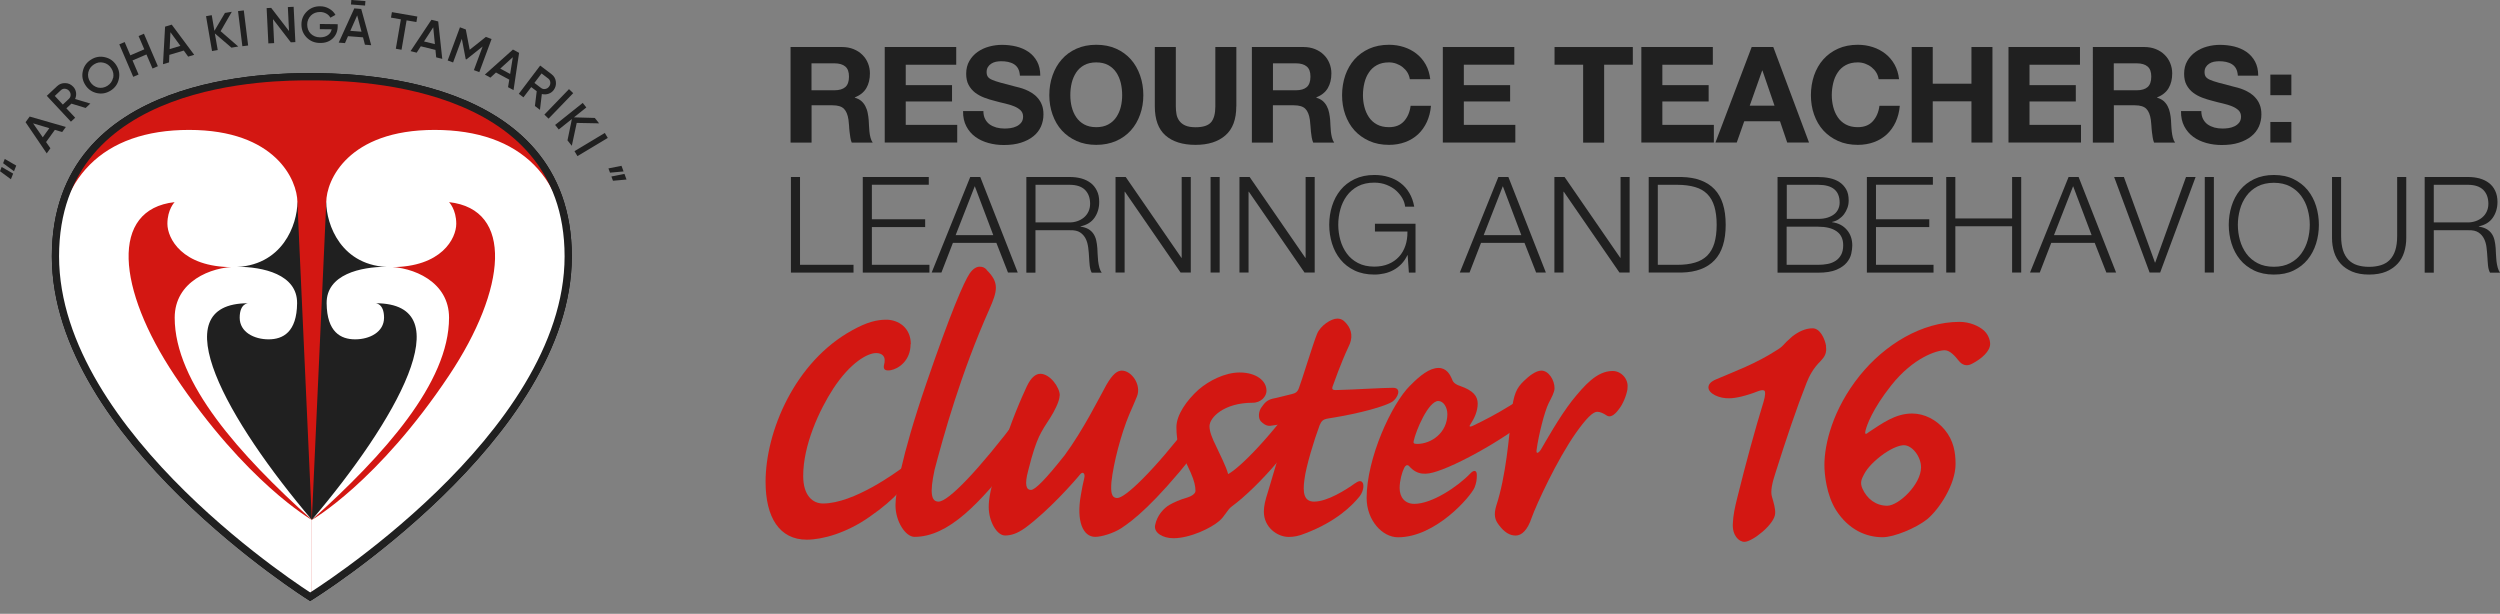 <svg xmlns="http://www.w3.org/2000/svg" xmlns:xlink="http://www.w3.org/1999/xlink" id="uuid-91c2086f-81c6-413c-a94e-d4515c1a8af1" viewBox="0 0 346.18 84.99"><rect x="0" y="0" width="346.18" height="84.99" fill="#808080" stroke="none"/><defs><clipPath id="uuid-68aa807f-9d90-4ed9-a4f0-816dd9fc9c4f"><path d="M42.95,82.63S7.68,60.49,7.68,35.49,38.22,10.63,42.95,10.63s35.73-.13,35.73,24.87-35.73,47.13-35.73,47.13Z" style="fill:none;"></path></clipPath></defs><g id="uuid-248eeaab-0ee2-4aef-9ca5-a8c9ed0dc81b"><path d="M126.09,47.64c0,2.31-1.67,3.44-2.79,3.63-.81.12-.97-.19-.91-.63.11-.62.11-.31.11-.81,0-.44-.32-.94-1.18-.94-1.24,0-3.6,1.38-5.91,4.88-1.99,3.06-4.19,7.88-4.19,12.13,0,2.75,1.34,3.82,2.74,3.82,4.3,0,10.21-4.38,11.07-5,1.18-.81,1.61-.06,1.08,1.13-.48,1.06-1.94,3.13-5.75,5.75-3.12,2.19-6.45,3.13-8.65,3.13-3.76,0-5.7-3.06-5.7-8.01,0-6.94,4.03-16.64,12.04-21.01,2.04-1.13,3.39-1.44,4.68-1.44,1.61,0,3.39,1.06,3.39,3.38Z" style="fill:#d31712;"></path><path d="M136.62,37.38c1.78,1.75,1.51,2.88.38,5.44-3.98,8.94-6.34,17.51-7.58,22.2-.7,3.25-.48,4.44.54,4.44,1.34,0,5.48-4.25,11.24-11.88,1.02-1.38,2.1-1.06,2.1.19,0,2.13-1.4,3.94-2.42,5.25-5.21,6.75-9.57,11.32-14.25,11.32-1.24,0-2.63-2.13-2.63-4.38,0-1.5.65-6.32,4.3-16.95,3.28-9.57,5.16-13.95,5.97-15.14.48-.69.97-.94,1.4-.94.38,0,.7.12.97.44Z" style="fill:#d31712;"></path><path d="M146.73,54.77c0,.81-.81,2.31-1.29,3.06-.54.81-1.18,1.81-1.56,2.63-.43.94-.86,2.13-1.5,4.69-.54,2-.27,2.69.38,2.69.59,0,2.1-1.56,4.68-4.82,2.53-3.44,4.78-7.94,5.75-9.7.86-1.5,1.51-2,2.15-2,1.34,0,2.74,1.94,2.1,3.57-.21.56-.54,1.25-1.07,2.5-1.13,2.69-2.2,6.76-2.47,9.38-.11,1.38,0,2.19.81,2.19,1.07,0,4.84-3.5,10.43-10.76,1.4-1.81,2.37-1.44,2.37-.31,0,1.5-.81,3.31-2.37,5.25-5.32,6.63-8.17,8.88-9.89,10.01-1.18.75-2.79,1.19-3.6,1.19-1.67,0-2.63-2.13-1.99-5.75.16-1,.32-1.69.48-2.38.16-.69-.21-.94-.54-.56-.86,1.06-4.41,5.07-7.63,7.44-1.13.81-1.99,1.06-2.8,1.06-1.13,0-2.26-1.94-2.26-3.94,0-1,.16-2.56,1.67-7.19,1.29-4.44,2.96-8.13,3.6-9.51.59-1.25,1.24-1.75,1.88-1.75,1.34,0,2.69,1.88,2.69,3Z" style="fill:#d31712;"></path><path d="M175.38,54.08c0,.81-.75,1.69-1.93,1.69-3.98,0-5.97,2.06-5.97,3.25,0,.75.38,1.69.91,2.75.54,1.19,1.4,2.81,1.67,3.88,1.56-.81,6.13-5.32,10.7-12.01.27-.44.7-.94,1.02-1.06.43-.25,1.07.19,1.07,1.13,0,.88-.27,1.69-.81,2.81-2.15,4.44-7.74,10.88-11.5,13.63-.59.44-.97,1.38-1.72,2-1.08.94-3.98,2.38-6.34,2.38-1.45,0-2.74-.75-2.53-1.81.27-1.38,1.24-2.38,1.99-2.81.54-.31,1.5-.75,2.42-1,.81-.25,1.18-.62,1.18-.94,0-.62-.16-1.38-.65-2.5-.59-1.31-1.13-2.38-1.56-3.44-.32-.75-.43-1.94-.43-2.88,0-1.69,1.4-3.69,3.06-5.19,1.45-1.25,3.66-2.38,5.7-2.38,2.26,0,3.71,1.13,3.71,2.5Z" style="fill:#d31712;"></path><path d="M187.69,66.9c1.24-.94,1.45.75.54,1.88-.97,1.19-3.17,3.44-7.47,5.07-.91.38-1.61.5-2.31.5-1.56,0-3.44-1.31-3.44-3.5,0-.75.16-1.5.59-2.82.54-1.75,2.31-7.82,2.58-8.69.16-.44.16-.69-.38-.63-.43.06-1.18.13-1.88.25-.59.06-1.02-.31-1.34-.63-.38-.44-.32-1.38.11-1.94.48-.69.81-1,1.56-1.19.65-.12,1.56-.38,2.63-.63.48-.12.81-.25,1.02-.94.27-.63,1.93-6.07,2.47-7.38.48-1.19,1.99-2.13,2.79-2.13.54,0,.86.19,1.29.69.81.94.86,2.06.32,3.13-1.18,2.5-2.04,5.07-2.26,5.63-.16.5.32.44.64.44,2.42-.06,6.29-.31,7.74-.31,1.29,0,.65,1.44-.11,1.94-.91.56-4.09,1.56-8.87,2.31-.7.12-.91.31-1.18.94-.75,2-1.88,5.69-2.1,7.5-.27,1.88-.05,3.07,1.34,3.07,1.83,0,4.41-1.63,5.7-2.56Z" style="fill:#d31712;"></path><path d="M195.27,53.39c1.34-1.38,2.69-2.44,3.92-2.44,1.13,0,1.61.94,1.88,1.56.11.38.38.69,1.13.94,1.77.62,2.42,1.38,2.42,2.44s-.48,2.06-.97,2.81c-.38.5.05.38.32.25.64-.31,6.13-2.88,9.08-5.75.48-.5,1.02-.69,1.02.38,0,1.38-.38,2.31-1.18,3.25-2.15,2.5-10.05,7.19-13.92,8.44-1.5.5-2.74.56-3.87-.75-.27-.25-.54,0-.65.25-.32.62-.64,1.81-.64,2.81,0,1.25.7,2.19,2.04,2.19,2.42,0,6.02-2.38,7.79-4.25.48-.5.86-.38.86.25s-.05,1.06-.32,1.75c-.54,1.25-5.38,6.88-10.59,6.88-2.2,0-4.35-2.38-4.35-5.44,0-5.5,3.44-13.01,6.02-15.57ZM199.19,55.52c-1.4,0-3.12,4.07-3.44,5.57-.05.25,0,.38.48.38,1.99,0,4.19-1.56,4.19-4.13,0-.94-.54-1.81-1.24-1.81Z" style="fill:#d31712;"></path><path d="M225.37,53.83c-.16,1-.7,2.25-1.24,2.88-.64.88-1.24,1.13-1.67.81-.38-.25-.86-.5-1.29-.5-.59,0-1.5.88-2.96,2.94-2.63,3.75-5.43,9.82-6.13,11.76-.54,1.63-1.34,2.44-2.2,2.44s-1.61-.5-2.31-1.44c-.59-.75-.75-1.44-.38-2.69,1.34-4.07,1.77-9.51,2.1-12.7.27-2.81.75-3.63,1.72-4.57.7-.69,1.67-1.44,2.42-1.44,1.02,0,1.83,1.31,1.83,2.44,0,.56-.43,1.31-.81,2.06-.59,1.19-1.4,4.44-1.67,6.44-.11.63.21.56.59,0,.59-1,2.53-4.5,4.35-6.82,1.67-2.06,3.39-4.07,5.59-4.07,1.18,0,2.26,1.13,2.04,2.44Z" style="fill:#d31712;"></path><path d="M252.84,47.95c.16.94-.21,1.5-.75,2.06-1.02,1-1.56,2.06-1.93,3-1.34,3.38-2.8,7.69-4.3,12.45-.43,1.31-.75,2.56-.48,3.38.21.69.48,1.63.43,2.25-.05,1.5-3.17,3.94-4.25,3.94-.81,0-1.72-.94-1.61-2.56.05-1.13.27-2.19.65-3.69,1.18-4.75,2.37-9.13,3.6-13.13.27-.88.27-1.44.11-1.56-.21-.12-.43-.06-.81.06-1.77.69-3.17,1-4.03,1-1.34.06-2.9-.63-2.9-1.5,0-.44.32-.81,1.08-1.13,2.47-1.06,5.43-2.13,8.33-4,.43-.25.75-.5.97-.75.21-.25.59-.62,1.24-1.19.81-.62,1.77-1.12,2.8-1.12,1.07,0,1.72,1.5,1.88,2.5Z" style="fill:#d31712;"></path><path d="M274.77,45.82c.48.44.81,1.19.81,1.81,0,1-1.18,2.06-2.53,2.75-.7.38-1.34.19-1.83-.44-.54-.69-1.24-1.44-1.93-1.44-1.02,0-4.3.94-7.42,4.88-2.63,3.32-3.39,5.57-3.55,6.25-.16.69.16.44.48.19,1.83-1.19,3.65-2.56,5.97-2.56,1.72,0,3.39.88,4.52,2.25,1.24,1.5,1.5,3.13,1.5,4.75,0,2.81-2.26,6.25-3.92,7.63-1.56,1.25-4.62,2.5-6.18,2.5-2.31,0-4.73-1.06-6.45-3.75-1.34-2.13-1.61-5-1.61-6.25,0-2.88,1.13-7.69,4.89-12.38,3.49-4.32,8.6-7.44,13.82-7.44,1.4,0,2.69.56,3.44,1.25ZM260.95,62.77c-1.4,1-2.37,2-2.85,2.94-.38.69-.54,1.19-.21,1.94.64,1.44,1.88,2.38,3.44,2.38s4.68-2.94,4.68-5.32c0-1.5-1.24-3.06-2.37-3.06-.48,0-1.4.25-2.69,1.13Z" style="fill:#d31712;"></path><path d="M109.46,6.51h7.13c.59,0,1.13.1,1.6.29s.88.45,1.22.79c.34.33.6.72.78,1.17.18.44.27.91.27,1.41,0,.78-.16,1.45-.49,2.02-.33.57-.86,1-1.6,1.3v.04c.36.1.66.25.89.45.23.2.43.45.57.73s.26.59.32.92c.07.33.11.66.14.99.01.21.02.46.04.74.01.28.03.57.06.86.03.29.08.57.15.84s.17.5.31.69h-2.91c-.09-.21-.15-.44-.19-.7-.04-.25-.08-.52-.11-.8-.03-.28-.06-.56-.07-.85-.02-.29-.05-.57-.08-.82-.1-.69-.31-1.2-.63-1.52-.32-.32-.85-.48-1.57-.48h-2.91v5.17h-2.91V6.51ZM112.37,12.5h3.19c.65,0,1.15-.15,1.49-.44.34-.3.51-.78.51-1.45s-.17-1.11-.51-1.4-.84-.44-1.49-.44h-3.19v3.72Z" style="fill:#202020;"></path><path d="M122.51,6.51h9.9v2.45h-6.99v2.83h6.41v2.26h-6.41v3.24h7.13v2.45h-10.04V6.51Z" style="fill:#202020;"></path><path d="M136.17,15.35c0,.45.08.82.24,1.13s.37.56.64.75c.27.19.58.33.93.43.35.09.72.14,1.12.14.26,0,.54-.02.83-.06.3-.04.57-.13.83-.25.26-.12.47-.29.65-.51.17-.22.26-.49.26-.83,0-.36-.12-.65-.34-.87-.23-.22-.53-.41-.9-.56s-.79-.28-1.26-.39c-.47-.1-.95-.23-1.43-.36-.49-.12-.98-.27-1.45-.45-.47-.18-.89-.41-1.26-.69s-.67-.64-.9-1.06c-.23-.42-.34-.94-.34-1.56,0-.68.15-1.27.44-1.77.29-.5.67-.92,1.14-1.25.47-.33,1-.58,1.59-.74.59-.16,1.19-.24,1.78-.24.69,0,1.36.08,1.99.23.64.16,1.2.41,1.7.75.49.35.89.79,1.18,1.33.29.54.44,1.19.44,1.96h-2.82c-.03-.4-.11-.72-.25-.98-.14-.26-.33-.46-.57-.61-.24-.15-.51-.25-.82-.32s-.64-.09-.98-.09c-.23,0-.47.03-.7.07-.24.05-.45.14-.64.26-.19.12-.35.28-.47.47-.12.19-.18.42-.18.69s.05.47.15.63c.1.16.29.31.58.44.29.13.69.27,1.21.41.51.14,1.18.32,2.01.53.16.04.37.09.63.16.26.07.53.16.82.28.29.12.58.27.87.45.29.18.56.41.8.69.24.27.44.59.58.96.15.37.22.81.22,1.32,0,.61-.12,1.17-.35,1.69-.24.52-.58.97-1.05,1.34-.46.38-1.04.67-1.72.89s-1.48.32-2.38.32c-.73,0-1.44-.09-2.12-.28-.69-.19-1.29-.47-1.81-.85s-.94-.87-1.25-1.46c-.31-.59-.47-1.3-.45-2.11h2.82Z" style="fill:#202020;"></path><path d="M145.3,13.18c0-.98.15-1.89.45-2.74s.72-1.59,1.28-2.22c.55-.63,1.23-1.12,2.04-1.48.8-.36,1.72-.54,2.74-.54s1.94.18,2.74.54c.8.36,1.48.85,2.04,1.48.56.63.98,1.37,1.28,2.22.3.85.45,1.77.45,2.74s-.15,1.85-.45,2.69c-.3.84-.72,1.57-1.28,2.19s-1.24,1.11-2.04,1.46-1.72.54-2.74.54-1.94-.18-2.74-.54c-.8-.36-1.48-.85-2.04-1.46-.56-.62-.98-1.35-1.28-2.19s-.45-1.74-.45-2.69ZM148.21,13.18c0,.56.06,1.1.19,1.62.13.52.34,1,.62,1.42s.65.76,1.11,1.01c.46.25,1.01.38,1.67.38s1.21-.13,1.67-.38c.46-.25.83-.59,1.11-1.01.28-.42.49-.89.62-1.42.13-.53.19-1.07.19-1.62s-.06-1.14-.19-1.69c-.13-.54-.34-1.03-.62-1.45-.29-.43-.66-.77-1.11-1.02s-1.01-.38-1.67-.38-1.21.13-1.67.38c-.46.25-.83.59-1.11,1.02-.28.43-.49.91-.62,1.45-.13.54-.19,1.11-.19,1.69Z" style="fill:#202020;"></path><path d="M171.19,14.74c0,1.79-.5,3.13-1.5,4-1,.88-2.38,1.32-4.15,1.32s-3.18-.44-4.16-1.31c-.98-.87-1.47-2.21-1.47-4.01V6.51h2.91v8.23c0,.36.03.71.09,1.06s.19.65.39.93c.2.27.47.49.83.65s.83.24,1.42.24c1.04,0,1.75-.23,2.15-.69.39-.46.59-1.19.59-2.18V6.51h2.91v8.23Z" style="fill:#202020;"></path><path d="M173.36,6.51h7.13c.59,0,1.13.1,1.6.29.47.19.88.45,1.22.79.34.33.6.72.78,1.17.18.44.27.91.27,1.41,0,.78-.16,1.45-.49,2.02-.33.57-.86,1-1.6,1.3v.04c.36.1.65.25.89.45.23.2.43.45.57.73.15.28.26.59.32.92.07.33.11.66.14.99.01.21.02.46.04.74.01.28.03.57.06.86.03.29.08.57.15.84.07.27.17.5.31.69h-2.91c-.09-.21-.15-.44-.2-.7-.04-.25-.08-.52-.11-.8-.03-.28-.05-.56-.07-.85-.02-.29-.05-.57-.08-.82-.1-.69-.31-1.2-.63-1.52s-.85-.48-1.58-.48h-2.91v5.17h-2.91V6.51ZM176.27,12.5h3.19c.65,0,1.15-.15,1.49-.44.34-.3.51-.78.51-1.45s-.17-1.11-.51-1.4-.84-.44-1.49-.44h-3.19v3.72Z" style="fill:#202020;"></path><path d="M195.22,10.96c-.05-.33-.16-.64-.33-.92-.17-.28-.39-.52-.65-.73s-.55-.37-.88-.49c-.33-.12-.67-.18-1.03-.18-.66,0-1.21.13-1.67.38s-.83.59-1.11,1.02c-.29.43-.49.91-.62,1.45-.13.54-.2,1.11-.2,1.69s.07,1.1.2,1.62c.13.52.34,1,.62,1.42.28.42.65.76,1.11,1.01.46.25,1.01.38,1.67.38.89,0,1.58-.27,2.08-.82.5-.55.81-1.26.92-2.14h2.82c-.07.83-.27,1.58-.57,2.24-.31.67-.72,1.24-1.22,1.71-.51.47-1.1.83-1.78,1.08s-1.43.38-2.24.38c-1.03,0-1.94-.18-2.74-.54-.8-.36-1.48-.85-2.04-1.46-.56-.62-.98-1.35-1.28-2.19-.3-.84-.44-1.74-.44-2.69s.15-1.89.44-2.74c.3-.85.72-1.59,1.28-2.22.56-.63,1.24-1.12,2.04-1.48.8-.36,1.72-.54,2.74-.54.73,0,1.42.11,2.07.32s1.23.52,1.74.92c.51.4.94.9,1.27,1.49.33.59.54,1.27.63,2.04h-2.82Z" style="fill:#202020;"></path><path d="M199.8,6.51h9.89v2.45h-6.99v2.83h6.41v2.26h-6.41v3.24h7.13v2.45h-10.04V6.51Z" style="fill:#202020;"></path><path d="M219.22,8.96h-3.96v-2.45h10.84v2.45h-3.97v10.79h-2.91v-10.79Z" style="fill:#202020;"></path><path d="M227.28,6.51h9.9v2.45h-6.99v2.83h6.41v2.26h-6.41v3.24h7.13v2.45h-10.04V6.51Z" style="fill:#202020;"></path><path d="M242.57,6.51h2.98l4.95,13.23h-3.02l-1-2.95h-4.95l-1.04,2.95h-2.95l5.02-13.23ZM242.29,14.63h3.43l-1.67-4.86h-.04l-1.72,4.86Z" style="fill:#202020;"></path><path d="M260.14,10.96c-.05-.33-.16-.64-.33-.92-.17-.28-.39-.52-.65-.73s-.55-.37-.88-.49c-.33-.12-.67-.18-1.03-.18-.66,0-1.21.13-1.67.38s-.83.59-1.11,1.02c-.29.43-.49.91-.62,1.45-.13.54-.2,1.11-.2,1.69s.07,1.1.2,1.62c.13.52.34,1,.62,1.42.28.42.65.76,1.11,1.01.46.25,1.01.38,1.67.38.89,0,1.58-.27,2.08-.82.5-.55.81-1.26.92-2.14h2.82c-.07.83-.27,1.58-.57,2.24-.31.67-.72,1.24-1.22,1.71-.51.47-1.1.83-1.78,1.08s-1.43.38-2.24.38c-1.03,0-1.94-.18-2.74-.54-.8-.36-1.48-.85-2.04-1.46-.56-.62-.98-1.35-1.28-2.19-.3-.84-.44-1.74-.44-2.69s.15-1.89.44-2.74c.3-.85.72-1.59,1.28-2.22.56-.63,1.24-1.12,2.04-1.48.8-.36,1.72-.54,2.74-.54.73,0,1.42.11,2.07.32s1.23.52,1.74.92c.51.4.94.9,1.27,1.49.33.59.54,1.27.63,2.04h-2.82Z" style="fill:#202020;"></path><path d="M264.72,6.51h2.91v5.08h5.36v-5.08h2.91v13.23h-2.91v-5.71h-5.36v5.71h-2.91V6.51Z" style="fill:#202020;"></path><path d="M278.12,6.51h9.9v2.45h-6.99v2.83h6.41v2.26h-6.41v3.24h7.13v2.45h-10.04V6.51Z" style="fill:#202020;"></path><path d="M289.79,6.51h7.13c.59,0,1.13.1,1.6.29s.88.45,1.22.79c.34.33.6.72.78,1.17.18.44.27.91.27,1.41,0,.78-.16,1.45-.49,2.02-.33.57-.86,1-1.6,1.3v.04c.36.1.65.25.89.45.23.2.43.45.57.73.15.28.26.59.32.92.07.33.12.66.14.99.01.21.02.46.04.74s.03.57.07.86c.03.29.08.57.15.84s.17.5.31.69h-2.91c-.09-.21-.15-.44-.19-.7-.04-.25-.08-.52-.11-.8-.03-.28-.06-.56-.07-.85-.02-.29-.05-.57-.08-.82-.1-.69-.31-1.2-.63-1.52-.32-.32-.85-.48-1.58-.48h-2.91v5.17h-2.91V6.51ZM292.7,12.5h3.19c.66,0,1.15-.15,1.49-.44.34-.3.51-.78.51-1.45s-.17-1.11-.51-1.4-.84-.44-1.49-.44h-3.19v3.72Z" style="fill:#202020;"></path><path d="M304.82,15.35c0,.45.08.82.24,1.13s.37.56.64.75c.27.19.58.33.93.43.35.09.72.14,1.12.14.26,0,.54-.02.83-.06.3-.04.57-.13.83-.25.26-.12.47-.29.65-.51.17-.22.26-.49.26-.83,0-.36-.12-.65-.34-.87-.23-.22-.53-.41-.9-.56s-.79-.28-1.26-.39c-.47-.1-.95-.23-1.43-.36-.49-.12-.98-.27-1.45-.45-.47-.18-.89-.41-1.26-.69s-.67-.64-.9-1.06c-.23-.42-.34-.94-.34-1.56,0-.68.15-1.27.44-1.77.29-.5.67-.92,1.14-1.25.47-.33,1-.58,1.59-.74.59-.16,1.19-.24,1.78-.24.69,0,1.36.08,1.99.23.64.16,1.2.41,1.7.75.49.35.89.79,1.18,1.33.29.54.44,1.19.44,1.96h-2.82c-.03-.4-.11-.72-.25-.98-.14-.26-.33-.46-.57-.61-.24-.15-.51-.25-.82-.32s-.64-.09-.98-.09c-.23,0-.47.03-.7.07-.24.05-.45.14-.64.26-.19.12-.35.28-.47.47-.12.19-.18.42-.18.69s.05.47.15.63c.1.16.29.31.58.44.29.13.69.27,1.21.41.51.14,1.18.32,2.01.53.16.04.37.09.63.16.26.07.53.16.82.28.29.12.58.27.87.45.29.18.56.41.8.69.24.27.44.59.58.96.15.37.22.81.22,1.32,0,.61-.12,1.17-.35,1.69-.24.52-.58.97-1.05,1.34-.46.38-1.04.67-1.72.89s-1.48.32-2.38.32c-.73,0-1.44-.09-2.12-.28-.69-.19-1.29-.47-1.81-.85s-.94-.87-1.25-1.46c-.31-.59-.47-1.3-.45-2.11h2.82Z" style="fill:#202020;"></path><path d="M317.29,13.18h-2.91v-2.85h2.91v2.85ZM314.38,16.89h2.91v2.85h-2.91v-2.85Z" style="fill:#202020;"></path><path d="M109.52,24.51h1.26v12.16h7.41v1.08h-8.67v-13.23Z" style="fill:#202020;"></path><path d="M119.47,24.51h9.14v1.07h-7.88v4.78h7.38v1.08h-7.38v5.23h7.97v1.08h-9.23v-13.23Z" style="fill:#202020;"></path><path d="M134.33,24.51h1.41l5.19,13.23h-1.35l-1.61-4.11h-6.02l-1.59,4.11h-1.35l5.34-13.23ZM132.33,32.56h5.21l-2.56-6.78-2.65,6.78Z" style="fill:#202020;"></path><path d="M142.13,24.51h6.06c.54,0,1.06.07,1.55.2.49.14.91.34,1.28.62.37.28.66.64.87,1.08.22.44.32.95.32,1.55,0,.84-.22,1.57-.65,2.19-.43.62-1.07,1.01-1.93,1.19v.04c.43.06.79.18,1.08.34.28.17.52.38.69.64.18.26.31.56.39.9.08.34.13.71.16,1.1.01.22.02.49.04.82.01.32.04.65.07.97.04.33.1.64.18.93.08.29.19.52.32.68h-1.39c-.07-.12-.13-.28-.18-.45-.04-.18-.08-.36-.1-.56s-.04-.38-.05-.57c0-.19-.02-.35-.03-.48-.02-.46-.06-.92-.12-1.39-.06-.47-.17-.89-.35-1.25-.18-.36-.44-.66-.78-.88s-.81-.32-1.4-.3h-4.78v5.88h-1.26v-13.23ZM143.39,30.8h4.71c.38,0,.75-.06,1.09-.18.35-.12.65-.29.91-.51.26-.22.47-.49.62-.81.15-.32.23-.68.23-1.08,0-.82-.24-1.46-.71-1.93-.48-.47-1.19-.7-2.14-.7h-4.71v5.21Z" style="fill:#202020;"></path><path d="M154.47,24.51h1.41l7.71,11.19h.04v-11.19h1.26v13.23h-1.41l-7.71-11.19h-.04v11.19h-1.26v-13.23Z" style="fill:#202020;"></path><path d="M167.63,24.51h1.26v13.23h-1.26v-13.23Z" style="fill:#202020;"></path><path d="M171.63,24.51h1.41l7.71,11.19h.04v-11.19h1.26v13.23h-1.41l-7.71-11.19h-.04v11.19h-1.26v-13.23Z" style="fill:#202020;"></path><path d="M196,37.75h-.91l-.17-2.41h-.04c-.22.47-.5.87-.82,1.21-.33.34-.69.62-1.08.83-.4.22-.82.38-1.27.48-.45.1-.92.16-1.4.16-1.04,0-1.95-.19-2.73-.56-.79-.38-1.44-.88-1.96-1.52-.52-.64-.91-1.37-1.17-2.21-.26-.83-.39-1.7-.39-2.6s.13-1.77.39-2.6c.26-.83.65-1.57,1.17-2.21.52-.64,1.17-1.14,1.96-1.52s1.7-.57,2.73-.57c.69,0,1.35.09,1.96.28.62.18,1.17.46,1.66.83.49.37.9.83,1.22,1.38.33.55.55,1.18.68,1.9h-1.26c-.04-.38-.16-.77-.38-1.16-.22-.39-.51-.74-.87-1.07s-.8-.58-1.31-.79c-.51-.2-1.08-.31-1.71-.31-.88,0-1.63.17-2.26.5s-1.15.78-1.55,1.33c-.4.55-.7,1.17-.89,1.87-.19.7-.29,1.41-.29,2.12s.1,1.44.29,2.13c.19.69.49,1.31.89,1.86.4.55.92.99,1.55,1.32.63.33,1.38.5,2.26.5.73,0,1.38-.12,1.96-.36.58-.24,1.06-.58,1.46-1.01.4-.43.69-.95.89-1.54.2-.59.29-1.24.28-1.95h-4.5v-1.08h5.62v6.73Z" style="fill:#202020;"></path><path d="M207.46,24.51h1.41l5.19,13.23h-1.35l-1.61-4.11h-6.02l-1.59,4.11h-1.35l5.34-13.23ZM205.45,32.56h5.21l-2.56-6.78-2.65,6.78Z" style="fill:#202020;"></path><path d="M215.24,24.51h1.41l7.71,11.19h.04v-11.19h1.26v13.23h-1.41l-7.71-11.19h-.04v11.19h-1.26v-13.23Z" style="fill:#202020;"></path><path d="M228.3,24.51h4.58c2,.05,3.51.62,4.54,1.7,1.03,1.09,1.54,2.72,1.54,4.91s-.51,3.82-1.54,4.91-2.54,1.66-4.54,1.71h-4.58v-13.23ZM229.56,36.67h2.69c.95,0,1.77-.1,2.46-.31.69-.2,1.25-.53,1.7-.97.44-.45.77-1.02.98-1.72.21-.7.32-1.55.32-2.54s-.11-1.83-.32-2.54c-.21-.7-.54-1.28-.98-1.72-.44-.45-1.01-.77-1.7-.97-.69-.2-1.5-.31-2.46-.31h-2.69v11.08Z" style="fill:#202020;"></path><path d="M246.15,24.51h5.6c.56,0,1.09.05,1.6.16.51.11.96.28,1.35.54.39.25.7.59.94,1s.35.93.35,1.55c0,.35-.05.68-.17,1.01s-.27.62-.47.89c-.2.27-.45.49-.72.68s-.59.32-.94.39v.04c.85.11,1.53.46,2.04,1.05s.76,1.31.76,2.18c0,.32-.05.69-.14,1.12-.09.43-.3.84-.62,1.23s-.8.73-1.43,1c-.63.27-1.48.41-2.56.41h-5.6v-13.23ZM247.41,30.31h4.34c.51,0,.95-.06,1.32-.18.37-.12.68-.28.93-.48.25-.2.43-.44.55-.71.12-.27.19-.56.19-.87,0-1.66-.99-2.48-2.98-2.48h-4.34v4.73ZM247.41,36.67h4.34c.47,0,.91-.04,1.33-.12.42-.08.79-.23,1.11-.44s.57-.49.76-.84c.19-.35.28-.79.28-1.32,0-.85-.3-1.49-.91-1.92-.61-.43-1.46-.64-2.58-.64h-4.34v5.28Z" style="fill:#202020;"></path><path d="M258.51,24.51h9.14v1.07h-7.88v4.78h7.38v1.08h-7.38v5.23h7.97v1.08h-9.23v-13.23Z" style="fill:#202020;"></path><path d="M269.5,24.51h1.26v5.74h7.86v-5.74h1.26v13.23h-1.26v-6.41h-7.86v6.41h-1.26v-13.23Z" style="fill:#202020;"></path><path d="M286.42,24.51h1.41l5.19,13.23h-1.35l-1.61-4.11h-6.02l-1.59,4.11h-1.35l5.34-13.23ZM284.42,32.56h5.21l-2.56-6.78-2.65,6.78Z" style="fill:#202020;"></path><path d="M292.75,24.51h1.35l4.3,11.84h.04l4.26-11.84h1.33l-4.91,13.23h-1.46l-4.91-13.23Z" style="fill:#202020;"></path><path d="M305.3,24.51h1.26v13.23h-1.26v-13.23Z" style="fill:#202020;"></path><path d="M308.62,31.13c0-.9.13-1.77.39-2.6.26-.83.65-1.57,1.17-2.21.52-.64,1.17-1.14,1.96-1.52.79-.38,1.7-.57,2.73-.57s1.95.19,2.72.57,1.43.88,1.95,1.52c.52.64.91,1.37,1.17,2.21.26.83.39,1.7.39,2.6s-.13,1.77-.39,2.6c-.26.83-.65,1.57-1.17,2.21-.52.64-1.17,1.14-1.95,1.52-.78.38-1.69.56-2.72.56s-1.95-.19-2.73-.56c-.78-.38-1.44-.88-1.96-1.52-.52-.64-.91-1.37-1.17-2.21-.26-.83-.39-1.7-.39-2.6ZM309.88,31.13c0,.73.1,1.44.29,2.13.19.69.49,1.31.89,1.86s.92.99,1.55,1.32c.63.33,1.38.5,2.26.5s1.61-.17,2.24-.5c.63-.33,1.15-.77,1.55-1.32.4-.55.7-1.17.89-1.86.19-.69.29-1.4.29-2.13s-.1-1.42-.29-2.12c-.19-.7-.49-1.32-.89-1.87-.4-.55-.92-.99-1.55-1.33-.63-.33-1.38-.5-2.24-.5s-1.63.17-2.26.5c-.63.33-1.15.78-1.55,1.33s-.7,1.17-.89,1.87c-.19.7-.29,1.41-.29,2.12Z" style="fill:#202020;"></path><path d="M322.92,24.51h1.26v8.19c0,.77.09,1.42.26,1.96.17.54.43.98.76,1.32s.74.59,1.22.74c.48.15,1.03.23,1.63.23s1.15-.08,1.64-.23.9-.4,1.23-.74.59-.78.76-1.32c.17-.54.26-1.19.26-1.96v-8.19h1.26v8.47c0,.68-.1,1.33-.29,1.94s-.49,1.15-.91,1.6-.95.82-1.59,1.09-1.44.41-2.36.41-1.7-.14-2.34-.41-1.18-.64-1.59-1.09-.72-.99-.91-1.6-.29-1.26-.29-1.94v-8.47Z" style="fill:#202020;"></path><path d="M335.75,24.51h6.06c.54,0,1.06.07,1.55.2.49.14.91.34,1.28.62s.66.64.87,1.08.32.95.32,1.55c0,.84-.22,1.57-.65,2.19-.43.62-1.08,1.01-1.93,1.19v.04c.43.06.79.18,1.08.34.28.17.52.38.7.64.18.26.31.56.39.9s.13.71.16,1.1c.01.22.02.49.04.82s.04.65.07.97c.04.33.1.64.18.93.08.29.19.52.32.68h-1.39c-.07-.12-.13-.28-.18-.45s-.08-.36-.1-.56c-.03-.19-.04-.38-.05-.57s-.02-.35-.03-.48c-.03-.46-.06-.92-.12-1.39-.05-.47-.17-.89-.35-1.25-.18-.36-.44-.66-.78-.88-.34-.22-.81-.32-1.4-.3h-4.78v5.88h-1.26v-13.23ZM337.01,30.8h4.71c.38,0,.75-.06,1.09-.18.35-.12.65-.29.91-.51.26-.22.47-.49.62-.81.15-.32.23-.68.23-1.08,0-.82-.24-1.46-.71-1.93-.48-.47-1.19-.7-2.14-.7h-4.71v5.21Z" style="fill:#202020;"></path><path d="M42.95,82.63S7.68,60.49,7.68,35.49,38.22,10.63,42.95,10.63s35.73-.13,35.73,24.87-35.73,47.13-35.73,47.13Z" style="fill:none; stroke:#000; stroke-miterlimit:10;"></path><path d="M42.95,82.63S7.68,60.49,7.68,35.49,38.22,10.63,42.95,10.63s35.73-.13,35.73,24.87-35.73,47.13-35.73,47.13Z" style="fill:#d31712;"></path><path d="M1.52,24.83l-1.52-1.12.23-.59,1.59.92-.31.78ZM1.95,23.72l-1.52-1.12.23-.59,1.59.92-.31.78Z" style="fill:#202020;"></path><path d="M8.6,18.28l-1-.3-1.22,1.69.6.86-.51.71-2.93-4.32.57-.78,5.01,1.44-.51.7ZM5.92,19.01l.91-1.26-2.25-.67,1.34,1.93Z" style="fill:#202020;"></path><path d="M11.86,14.95l-1.97-.6-.7.65,1.22,1.3-.59.55-3.34-3.58,1.43-1.34c.32-.3.7-.44,1.13-.42.43,0,.79.18,1.1.5.22.23.34.5.39.8.04.31,0,.61-.13.9l2.11.63-.64.6ZM7.58,13.28l1.12,1.2.84-.79c.16-.15.24-.33.24-.55s-.08-.41-.23-.58c-.16-.17-.34-.25-.56-.27-.22-.02-.4.05-.56.2l-.84.79Z" style="fill:#202020;"></path><path d="M13.4,12.89c-.68-.16-1.21-.53-1.59-1.13s-.5-1.24-.34-1.91c.15-.69.53-1.21,1.13-1.59.6-.38,1.24-.5,1.92-.34.68.15,1.21.52,1.59,1.12.38.6.5,1.24.34,1.92-.15.68-.53,1.21-1.12,1.58-.6.38-1.24.5-1.92.35ZM15.67,10.8c.1-.46.02-.91-.25-1.33-.27-.43-.64-.69-1.1-.79-.46-.11-.89-.03-1.31.24-.41.26-.67.63-.78,1.09-.1.45-.02.9.25,1.32.27.42.63.68,1.09.8.47.09.9.01,1.31-.25.41-.26.67-.63.77-1.08Z" style="fill:#202020;"></path><path d="M19.19,4.99l.74-.32,1.93,4.5-.74.32-.84-1.95-1.93.83.84,1.95-.74.32-1.93-4.5.74-.32.79,1.84,1.93-.83-.79-1.84Z" style="fill:#202020;"></path><path d="M26.06,7.85l-.61-.85-2,.6-.04,1.04-.84.25.29-5.2.92-.28,3.11,4.18-.83.25ZM23.49,6.8l1.49-.45-1.38-1.89-.11,2.34Z" style="fill:#202020;"></path><path d="M33,6.44l-.95.16-2.3-1.97.4,2.3-.79.14-.83-4.83.79-.14.37,2.17,1.46-2.48.95-.16-1.55,2.69,2.45,2.13Z" style="fill:#202020;"></path><path d="M32.96,1.54l.8-.1.6,4.86-.8.1-.6-4.86Z" style="fill:#202020;"></path><path d="M39.86.98l.8-.04.24,4.89-.63.03-2.47-3.21.16,3.32-.8.04-.24-4.89.63-.03,2.47,3.21-.16-3.32Z" style="fill:#202020;"></path><path d="M46.76,3.34v.34c-.01.67-.24,1.22-.69,1.65-.45.42-1.02.63-1.74.62-.75,0-1.38-.26-1.87-.76-.49-.5-.72-1.1-.72-1.81,0-.71.26-1.31.75-1.79.5-.49,1.11-.73,1.84-.72.46,0,.87.11,1.25.33.38.21.67.5.87.86l-.7.39c-.13-.24-.32-.43-.57-.57-.26-.14-.54-.22-.86-.22-.51,0-.94.16-1.27.49-.33.34-.51.76-.51,1.25,0,.5.16.93.48,1.26.34.33.77.51,1.31.51.43,0,.79-.1,1.07-.3.28-.19.45-.46.53-.81l-1.64-.02v-.72s2.46.03,2.46.03Z" style="fill:#202020;"></path><path d="M50.53,6.18l-.26-1.01-2.08-.16-.42.96-.87-.07,2.16-4.74.96.08,1.38,5.02-.86-.07ZM48.51,4.27l1.55.12-.6-2.26-.95,2.14ZM50.6.15l-.05.62-1.95-.15.05-.62,1.95.15Z" style="fill:#202020;"></path><path d="M57.79,2.29l-.13.76-1.36-.23-.7,4.07-.79-.14.7-4.07-1.37-.24.13-.76,3.52.61Z" style="fill:#202020;"></path><path d="M60.4,7.95l-.1-1.04-2.03-.5-.57.88-.85-.21,2.89-4.34.94.23.56,5.18-.84-.21ZM58.71,5.74l1.51.37-.23-2.33-1.28,1.97Z" style="fill:#202020;"></path><path d="M68.07,5.4l-1.7,4.59-.75-.28,1.21-3.27-2.25,1.79-.09-.03-.54-2.83-1.21,3.28-.75-.28,1.7-4.59.81.3.54,2.81,2.24-1.78.81.3Z" style="fill:#202020;"></path><path d="M70.35,12.06l.17-1.03-1.84-.99-.77.71-.77-.42,3.89-3.47.85.46-.77,5.16-.76-.41ZM69.27,9.5l1.37.74.37-2.32-1.74,1.58Z" style="fill:#202020;"></path><path d="M74.07,14.68l.25-2.05-.76-.57-1.08,1.42-.64-.49,2.96-3.91,1.56,1.18c.35.27.56.61.61,1.04.06.43-.04.81-.3,1.17-.19.25-.43.42-.73.52-.3.1-.61.1-.91.03l-.26,2.19-.7-.53ZM74.99,10.17l-.99,1.31.92.7c.17.13.36.18.58.14s.39-.14.53-.33c.14-.18.19-.38.17-.6-.02-.22-.12-.39-.29-.52l-.92-.7Z" style="fill:#202020;"></path><path d="M78.79,12.34l.58.56-3.41,3.53-.58-.56,3.41-3.53Z" style="fill:#202020;"></path><path d="M79.18,20.19l-.6-.75.61-2.96-1.82,1.45-.5-.63,3.82-3.05.5.63-1.71,1.37,2.88.08.6.75-3.1-.06-.68,3.17Z" style="fill:#202020;"></path><path d="M83.75,18.41l.41.69-4.2,2.52-.41-.69,4.2-2.52Z" style="fill:#202020;"></path><path d="M86.35,23.74l-1.88.17-.22-.59,1.81-.36.29.79ZM86.76,24.86l-1.88.17-.22-.59,1.81-.36.29.79Z" style="fill:#202020;"></path><g style="clip-path:url(#uuid-68aa807f-9d90-4ed9-a4f0-816dd9fc9c4f);"><path d="M41.18,27.99l2,44s-13.51-13-15.26-22c-1.74-9,4.26-11,4.26-11l1-7,8-4Z" style="fill:#202020;"></path><path d="M24.18,27.99s-1,1-1,3,2,6,9,6,9-6,9-9-3-10-15-10S7.68,24.73,7.68,36.36s12.5,32.63,35.5,48.63v-13s-9.12-5.19-19-20c-8-12-8.98-23,0-24Z" style="fill:#fff;"></path><path d="M34.37,41.99s-1.18,0-1.18,2,2,3,4,3,3.91-1,3.95-5-4.72-5.05-8.34-5.05-8.61,2.05-8.61,7.05c0,9,9,19,19,28-11.58-13.64-21-30-8.82-30Z" style="fill:#fff;"></path><path d="M45.18,27.99l-2,44s13.51-13,15.26-22c1.74-9-4.26-11-4.26-11l-1-7-8-4Z" style="fill:#202020;"></path><path d="M62.18,27.99s1,1,1,3-2,6-9,6c-7,0-9-6-9-9s3-10,15-10c12,0,18.5,6.73,18.5,18.37s-12.5,32.63-35.5,48.63v-13s9.12-5.19,19-20c8-12,8.98-23,0-24Z" style="fill:#fff;"></path><path d="M52,41.99s1.18,0,1.18,2-2,3-4,3-3.91-1-3.95-5,4.72-5.05,8.34-5.05,8.61,2.05,8.61,7.05c0,9-9,19-19,28,11.58-13.64,21-30,8.82-30Z" style="fill:#fff;"></path></g><path d="M42.95,82.63S7.68,60.49,7.68,35.49,38.22,10.63,42.95,10.63s35.73-.13,35.73,24.87-35.73,47.13-35.73,47.13Z" style="fill:none; stroke:#202020; stroke-miterlimit:10;"></path></g></svg>